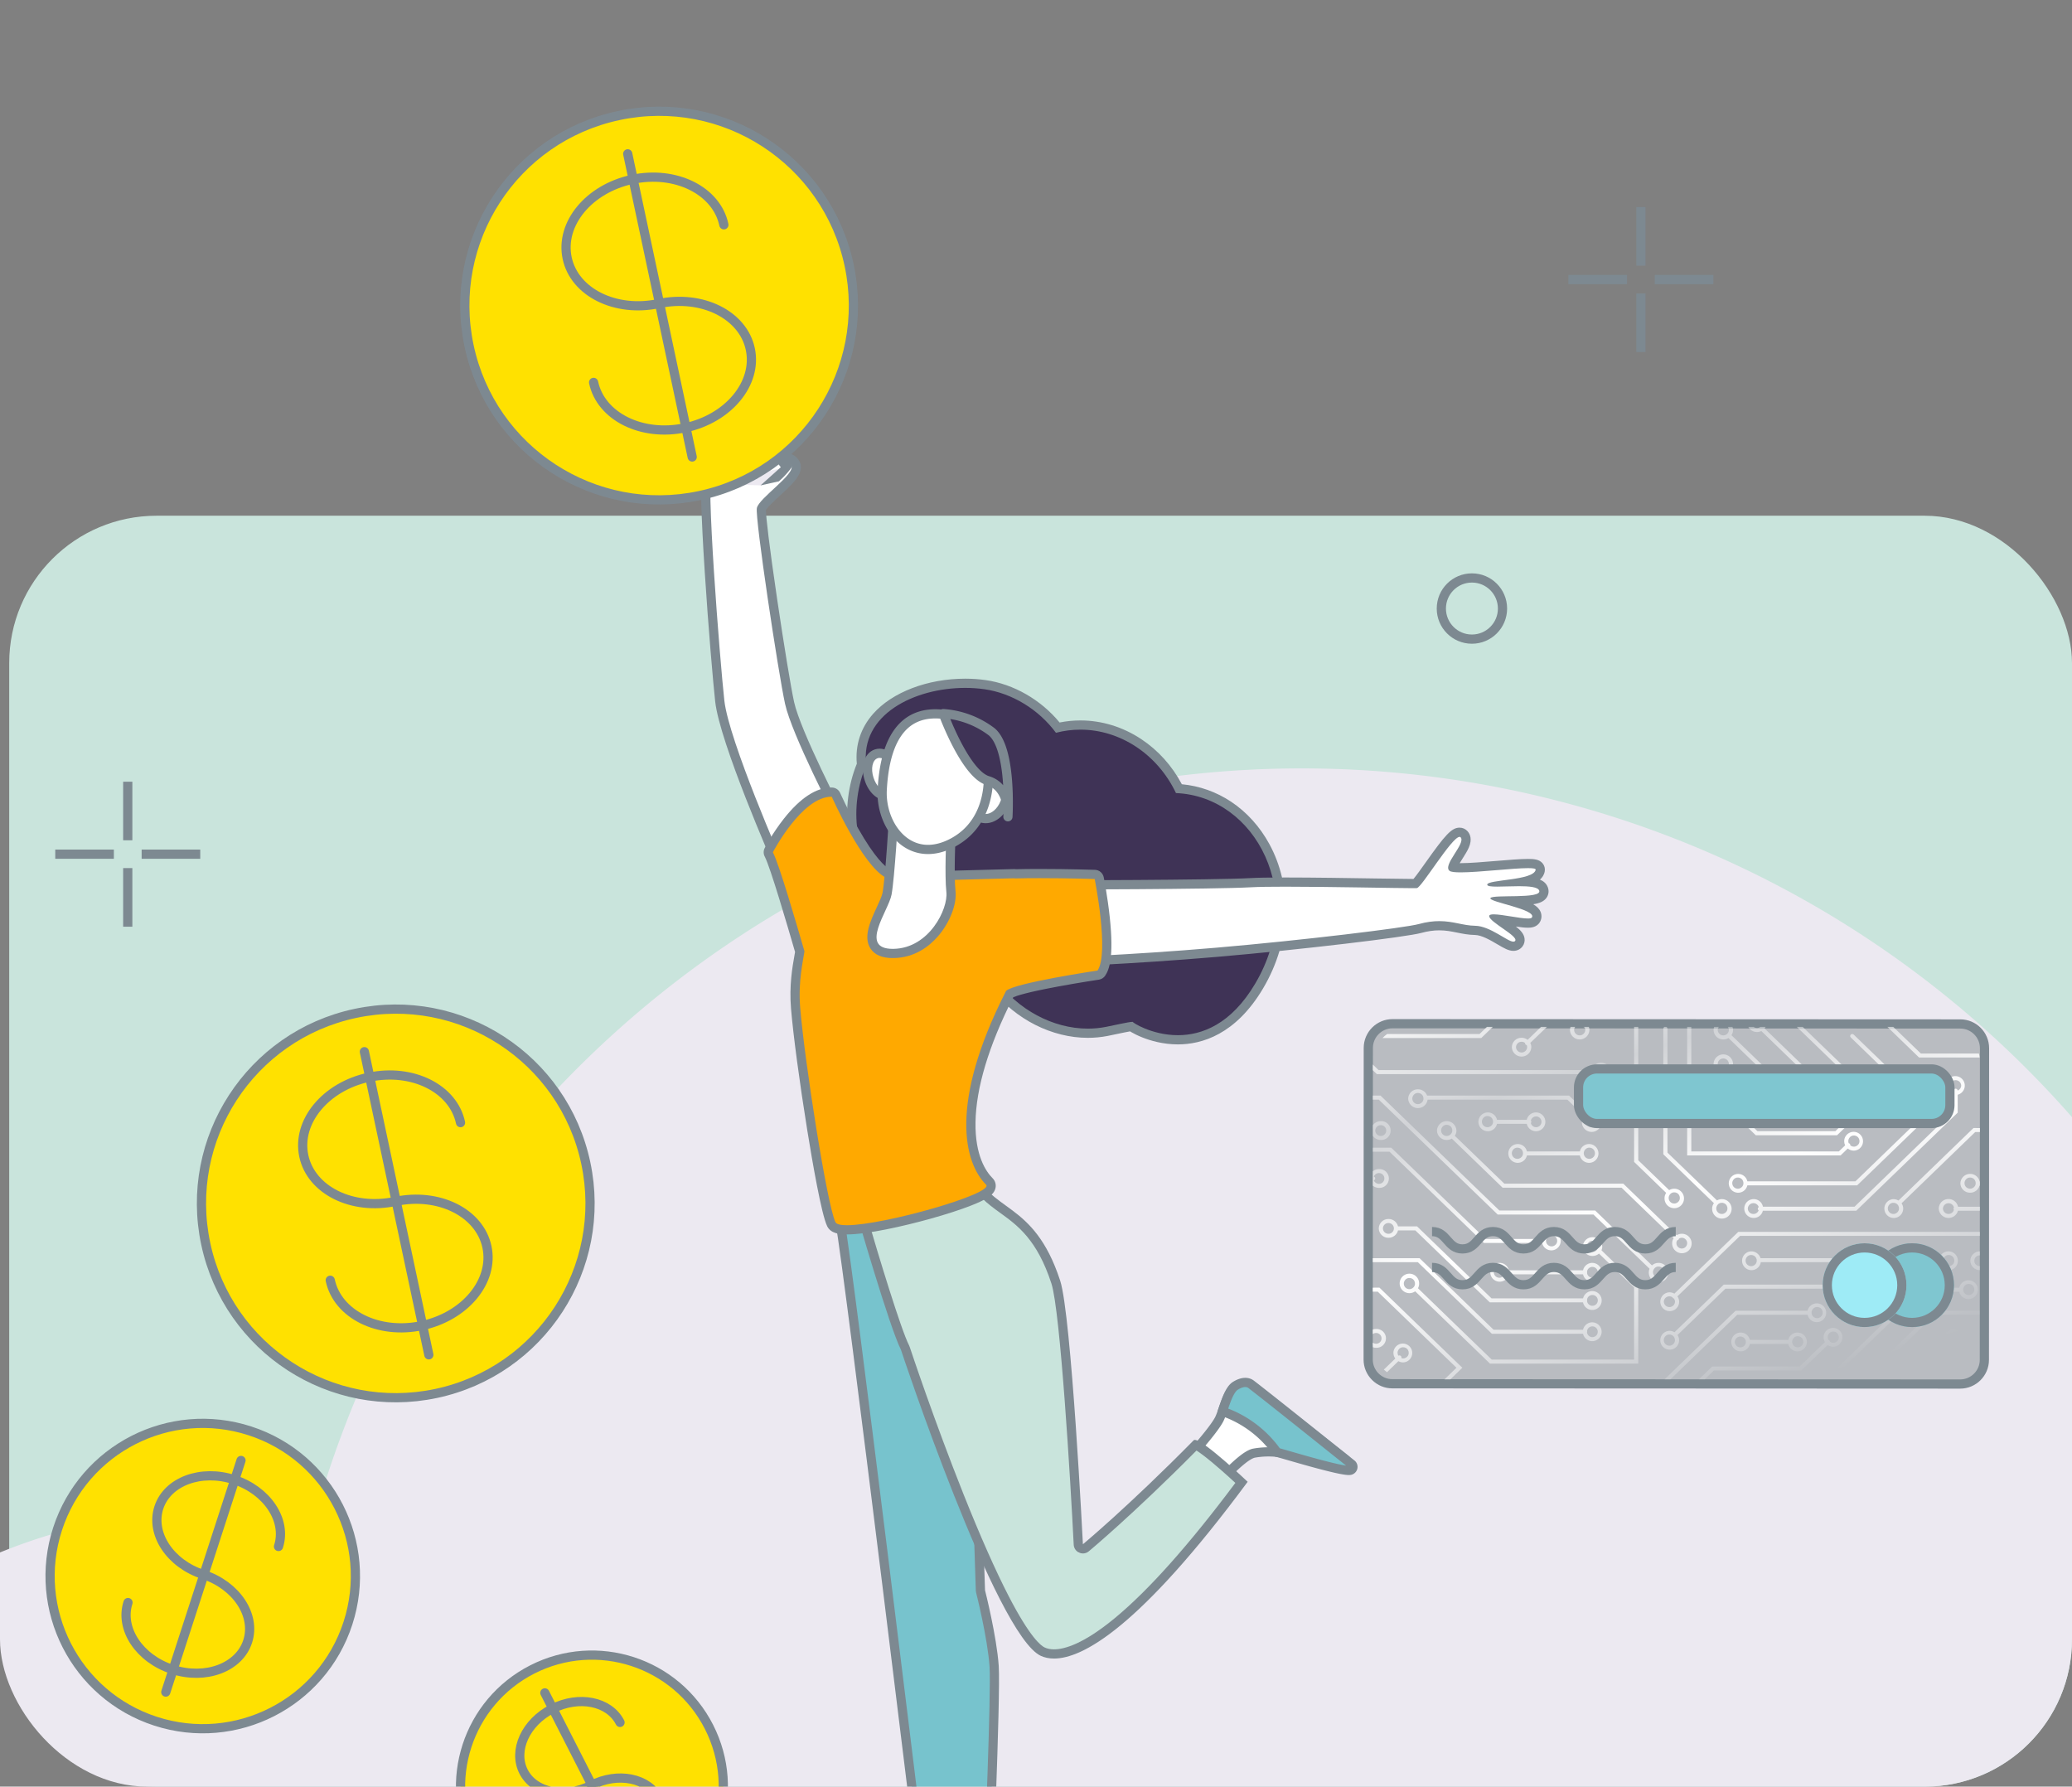 <svg xmlns="http://www.w3.org/2000/svg" xmlns:xlink="http://www.w3.org/1999/xlink" width="225" height="194" viewBox="0 0 225 194"><rect x="0" y="0" width="225" height="194" fill="#808080" stroke="none"/><defs><style>.a,.b,.i,.l,.p{fill:#fff;}.a{stroke:#707070;}.c,.n{fill:#c9e4dc;}.d{clip-path:url(#a);}.e{fill:#ece9f1;}.f,.h,.s{fill:#ffe100;}.aa,.f,.i,.k,.q,.s,.t,.u,.y,.z{stroke:#7d8991;}.g{fill:#ecd000;}.g,.h,.i,.j,.k,.l,.m,.n,.o,.p,.q,.s,.t,.v,.y{stroke-linecap:round;stroke-linejoin:round;}.j,.k{fill:#77c3cd;}.m,.q{fill:#3f3356;}.o{fill:#ffa900;}.p,.u{stroke-miterlimit:10;}.r{fill:#7d8991;}.ad,.t,.u{fill:none;}.v{fill:#b9bcc1;}.w{mix-blend-mode:lighten;isolation:isolate;clip-path:url(#b);}.x{fill:url(#c);}.y,.z{fill:#7fc6d0;}.aa{fill:#9eebf6;}.ab,.ac{stroke:none;}.ac{fill:#7d8991;}</style><clipPath id="a"><rect class="a" width="225" height="194" rx="16" transform="translate(0 -8.59)"/></clipPath><clipPath id="b"><path class="b" d="M59.508,36.752a.608.608,0,1,1,.607.587.6.6,0,0,1-.607-.587m-.451,0a1.062,1.062,0,0,0,2.092.218h3.818a3.766,3.766,0,0,0,.337-.436H61.149a1.062,1.062,0,0,0-2.092.218M2.69,35.41A.608.608,0,1,1,3.3,36a.623.623,0,0,1-.2-.036.213.213,0,0,0-.051-.23.229.229,0,0,0-.271-.031.567.567,0,0,1-.082-.289m-.451,0a.994.994,0,0,0,.2.6l-1.245,1.2a3.936,3.936,0,0,0,.344.284l1.236-1.2a1.077,1.077,0,0,0,.523.135A1.024,1.024,0,1,0,2.239,35.41m37.07-1.2a.607.607,0,0,1,1.207-.073.21.21,0,0,0-.014.073.212.212,0,0,0,.014.073.607.607,0,0,1-1.207-.073m6.233,0a.607.607,0,1,1,.607.587.6.6,0,0,1-.607-.587m-.426-.218H40.951a1.023,1.023,0,1,0,0,.436h4.166a1.024,1.024,0,1,0,0-.436m17.329-.111a.608.608,0,1,1,.607.587.6.6,0,0,1-.607-.587m-.451,0a1.062,1.062,0,0,0,2.092.218h1.842v-.436H64.087a1.062,1.062,0,0,0-2.092.218M0,32.862v.493a.615.615,0,0,1,.365-.121.587.587,0,1,1,0,1.174A.616.616,0,0,1,0,34.289v.229c0,.091.009.18.016.27a1.082,1.082,0,0,0,.349.057,1.024,1.024,0,1,0,0-2.046A1.083,1.083,0,0,0,0,32.862m49.651,1.323a.212.212,0,0,0-.062-.134A.222.222,0,0,0,49.479,34a.565.565,0,0,1-.08-.286.608.608,0,1,1,.607.587.616.616,0,0,1-.354-.112m-.7-.474a.988.988,0,0,0,.144.513l-2.741,2.649H36.859L35.4,38.28h.638l1-.97h9.492L49.4,34.546a1.075,1.075,0,0,0,.609.188,1.024,1.024,0,1,0-1.058-1.023m11.907-2.887L53.141,38.28h.638l7.263-7.02h4.887v-.436Zm-13.212.218a.608.608,0,1,1,.607.587.6.6,0,0,1-.607-.587m-.427-.218H39.391L31.677,38.28h.638l7.262-7.02h7.639a1.023,1.023,0,1,0,0-.436M0,28.318v.436H.544l8.545,8.259L7.779,38.28h.638l1.31-1.266-9-8.7Zm64.112.218a.607.607,0,1,1,.607.587.6.6,0,0,1-.607-.587m-.427-.218H59.452L49.146,38.28h.638l9.855-9.525h4.047a1.023,1.023,0,1,0,0-.436M31.6,34.031a.608.608,0,1,1,.607.587.6.6,0,0,1-.607-.587M50.419,28.4a.218.218,0,0,0,.13-.2.213.213,0,0,0-.055-.141.608.608,0,0,1,.527-.3.587.587,0,1,1-.6.639m-.387-.415H38.116l-5.352,5.173a1.078,1.078,0,0,0-.556-.154,1.024,1.024,0,1,0,1.059,1.023,1,1,0,0,0-.178-.566L38.3,28.426H49.966a1.057,1.057,0,1,0,1.054-1.1,1.058,1.058,0,0,0-.988.661M13.14,26.647a.609.609,0,0,1,1.2-.13.208.208,0,0,0,0,.261.609.609,0,0,1-1.2-.13m10.126.081a.208.208,0,0,0,0-.162.587.587,0,1,1,0,.162m-.435-.3H14.781a1.023,1.023,0,1,0,0,.436H22.83a1.023,1.023,0,1,0,0-.436m.435,6.756a.208.208,0,0,0,0-.162.587.587,0,1,1,0,.162M0,25.114v.436H4.894l8.041,7.772H22.83a1.024,1.024,0,1,0,0-.436H13.122L5.081,25.114Zm64.883.28a1.041,1.041,0,0,0,1.046,1.022V25.98a.586.586,0,1,1,0-1.171v-.436a1.041,1.041,0,0,0-1.046,1.022m-24.4,0a.608.608,0,1,1,.607.587.6.6,0,0,1-.607-.587m12.989,0a.607.607,0,1,1,.607.587.6.6,0,0,1-.607-.587m-.41-.28H42.109a1.056,1.056,0,0,0-1.018-.743,1.023,1.023,0,1,0,1.045,1.179h10.9a1.025,1.025,0,1,0,.027-.436m0,5.353a.6.6,0,0,1,.607-.587.624.624,0,0,1,.191.032.209.209,0,0,0,.058.116.228.228,0,0,0,.16.064.236.236,0,0,0,.047-.009.57.57,0,0,1,.152.384.608.608,0,0,1-1.215,0m8.874-5.073a.608.608,0,1,1,.607.587.6.6,0,0,1-.607-.587m-.41-.28H58.687l-4.576,4.423a1.077,1.077,0,0,0-.438-.093,1.024,1.024,0,1,0,1.059,1.023,1,1,0,0,0-.256-.665l4.4-4.251H61.5a1.025,1.025,0,1,0,.027-.436M3.37,27.891a.608.608,0,1,1,.607.587.6.6,0,0,1-.607-.587m19.887-4.038a.608.608,0,1,1,.607.587.6.6,0,0,1-.607-.587m-.451,0a1.043,1.043,0,0,0,1.059,1.023,1.074,1.074,0,0,0,.7-.26l3.81,3.683v7.826H12.918L4.906,28.38a.989.989,0,0,0,.129-.489,1.059,1.059,0,1,0-1.059,1.023,1.076,1.076,0,0,0,.632-.2l8.121,7.85h16.1V28.118l-3.994-3.86a.984.984,0,0,0,.087-.4,1.059,1.059,0,0,0-2.117,0m8.8,5.985a.6.6,0,0,1,.607-.587.612.612,0,0,1,.318.089.212.212,0,0,0,.053.09.221.221,0,0,0,.111.055.571.571,0,0,1,.125.353.608.608,0,0,1-1.215,0m8.085-7.585-6.938,6.706a1.079,1.079,0,0,0-.54-.145,1.024,1.024,0,1,0,1.059,1.023.991.991,0,0,0-.189-.581l6.8-6.567H65.929v-.436ZM23.264,29.778a.211.211,0,0,0,.018-.084.208.208,0,0,0-.016-.078.589.589,0,1,1,0,.162M1.1,21.881a.6.6,0,0,1,.607-.587.587.587,0,1,1,0,1.174.6.6,0,0,1-.607-.587m-.451,0A1.042,1.042,0,0,0,1.708,22.9,1.053,1.053,0,0,0,2.741,22.1H4.624l8.083,7.812h10.12a1.027,1.027,0,1,0,.007-.436h-9.94L4.811,21.663H2.741a1.052,1.052,0,0,0-1.034-.805A1.042,1.042,0,0,0,.649,21.881m61.263-2.154a.609.609,0,0,1,1.2-.116.208.208,0,0,0-.008.26.609.609,0,0,1-1.194-.143m-.451,0a1.062,1.062,0,0,0,2.087.236h2.381v-.436H63.557a1.062,1.062,0,0,0-2.1.2m2.8-2.744a.608.608,0,1,1,.607.587.6.6,0,0,1-.607-.587m-.451,0a1.043,1.043,0,0,0,1.059,1.023,1.053,1.053,0,0,0,1.024-.768h.038V16.8h-.02a1.062,1.062,0,0,0-2.1.181m-63.7-.319a.214.214,0,0,0,0-.411.606.606,0,0,1,.567-.381.587.587,0,1,1,0,1.174.606.606,0,0,1-.567-.381M0,15.678V17.24a1.073,1.073,0,0,0,.681.242,1.024,1.024,0,1,0,0-2.046A1.074,1.074,0,0,0,0,15.678m18.812,7.567a.608.608,0,1,1,.607.587.6.6,0,0,1-.607-.587M0,13.119v.436H1.819l10.251,9.907h6.316a1.024,1.024,0,1,0,0-.436H12.256L2.006,13.119Zm15.1.621a.608.608,0,1,1,.607.587.6.6,0,0,1-.607-.587m7.812,0a.608.608,0,1,1,.608.587.6.6,0,0,1-.608-.587m-.426-.218H16.74a1.023,1.023,0,1,0,0,.436h5.745a1.024,1.024,0,1,0,0-.436M55.93,19.727a.608.608,0,1,1,.607.587.6.6,0,0,1-.607-.587m9.3-8.744-8.145,7.872a1.074,1.074,0,0,0-.55-.151A1.024,1.024,0,1,0,57.6,19.727a.989.989,0,0,0-.181-.571l8-7.737h.51v-.436ZM.268,11.257a.6.6,0,0,1,.607-.587.587.587,0,1,1,0,1.174.6.6,0,0,1-.607-.587M0,10.683v1.141a1.063,1.063,0,0,0,.875.456,1.024,1.024,0,1,0,0-2.046A1.068,1.068,0,0,0,0,10.683m32.965,12.8a.568.568,0,0,1,.1-.317.222.222,0,0,0,.123-.057.209.209,0,0,0,.059-.119.62.62,0,0,1,.328-.094.587.587,0,1,1-.607.587M7.42,11.257a.608.608,0,1,1,.607.587.6.6,0,0,1-.607-.587m-.451,0A1.042,1.042,0,0,0,8.027,12.28a1.078,1.078,0,0,0,.555-.153L14.1,17.463h12.92l5.658,5.469a.99.99,0,0,0-.168.552,1.059,1.059,0,1,0,1.058-1.023,1.079,1.079,0,0,0-.571.163l-5.791-5.6H14.29l-5.383-5.2a.994.994,0,0,0,.178-.567,1.059,1.059,0,0,0-2.117,0m4.881-.95a.608.608,0,1,1,.607.587.6.6,0,0,1-.607-.587m5.315.139a.208.208,0,0,0,0-.277.587.587,0,1,1,0,.277m-.445-.357H13.491a1.023,1.023,0,1,0,0,.436H16.72a1.023,1.023,0,1,0,0-.436M30.429,26.647a.608.608,0,1,1,.607.587.6.6,0,0,1-.607-.587M0,7.46V7.9H.654L13.566,20.376h10.4l6.073,5.87s.01.006.015.01a.98.98,0,0,0-.081.391,1.059,1.059,0,1,0,1.058-1.023,1.073,1.073,0,0,0-.716.272l-6.163-5.956h-10.4L.841,7.46Zm23.158,2.847A.575.575,0,0,1,23.33,9.9a.224.224,0,0,0,.131-.058A.22.22,0,0,0,23.5,9.78a.62.62,0,0,1,.262-.06.587.587,0,1,1-.607.587M4.294,7.8a.608.608,0,1,1,.607.587A.6.6,0,0,1,4.294,7.8m-.451,0a1.061,1.061,0,0,0,2.112.1H21.13l1.82,1.759a1,1,0,0,0-.243.652,1.059,1.059,0,1,0,1.058-1.023,1.082,1.082,0,0,0-.456.1L21.317,7.46H5.9a1.058,1.058,0,0,0-1-.685A1.043,1.043,0,0,0,3.843,7.8m35.194,9.185a.608.608,0,1,1,.607.587.6.6,0,0,1-.607-.587M59.448,6.367a.608.608,0,1,1,.607.587.6.6,0,0,1-.607-.587m-.451,0a1.034,1.034,0,0,0,.833,1V9.6l-7.417,7.169H40.678a1.023,1.023,0,1,0,0,.436H52.6l7.682-7.424V7.366a1.028,1.028,0,1,0-1.285-1M40.726,19.727a.608.608,0,0,1,1.187-.165.213.213,0,0,0-.01.36.6.6,0,0,1-.57.392.6.6,0,0,1-.608-.587M62.683,6.367a.608.608,0,0,1,1.215,0,.587.587,0,0,1-.384.544.225.225,0,0,0-.448,0,.588.588,0,0,1-.383-.544m-.451,0a1.033,1.033,0,0,0,.833,1V9.134L52.312,19.527H42.371a1.026,1.026,0,1,0-.009.436H52.5L63.516,9.315V7.366a1.028,1.028,0,1,0-1.284-1M24.212,5.075a.21.21,0,0,0,0-.326.587.587,0,1,1,0,.326m-.453-.381H.633L0,4.082V4.7l.446.431H23.759a1.055,1.055,0,1,0,1.034-1.241,1.052,1.052,0,0,0-1.034.805m18.36,3.79a.608.608,0,1,1,.607.587.6.6,0,0,1-.607-.587M37.457,4.008a.608.608,0,0,1,1.215,0,.567.567,0,0,1-.029.17.222.222,0,0,0-.083.049.209.209,0,0,0-.06.188.615.615,0,0,1-.436.18.6.6,0,0,1-.607-.587m-.451,0a1.042,1.042,0,0,0,1.059,1.023,1.074,1.074,0,0,0,.722-.276L41.939,7.8a1,1,0,0,0-.271.681A1.059,1.059,0,1,0,42.726,7.46a1.084,1.084,0,0,0-.417.083L39.046,4.389a.99.99,0,0,0,.077-.381,1.059,1.059,0,0,0-2.117,0M56.687,8.862a.608.608,0,1,1-.256,0,.231.231,0,0,0,.256,0M51.906.837a.213.213,0,0,0,0,.308l4.427,4.279V8.436a1.059,1.059,0,1,0,.451,0V5.244L52.225.837a.231.231,0,0,0-.319,0M12.394,0l-.8.773H1.557a3.913,3.913,0,0,0-.5.436H11.781L13.032,0Zm3.158,2.2a.6.6,0,0,1,.607-.587.613.613,0,0,1,.377.131.209.209,0,0,0,.061.178.224.224,0,0,0,.123.057.57.57,0,0,1,.046.221.608.608,0,0,1-1.215,0M18.272,0,16.818,1.405a1.077,1.077,0,0,0-.659-.224A1.042,1.042,0,0,0,15.1,2.2a1.059,1.059,0,0,0,2.117,0,.983.983,0,0,0-.114-.459L18.91,0Zm4.62,0,0,.007A.218.218,0,0,0,23,.06a.564.564,0,0,1,.077.28.608.608,0,0,1-1.215,0A.563.563,0,0,1,21.98,0h-.506a.985.985,0,0,0-.064.34,1.059,1.059,0,0,0,2.117,0A.973.973,0,0,0,23.463,0Zm9.24,18.593a.608.608,0,1,1,.607.587.6.6,0,0,1-.607-.587M28.378,0V14.66l3.482,3.365a.991.991,0,0,0-.179.569,1.059,1.059,0,1,0,1.058-1.023,1.077,1.077,0,0,0-.554.153l-3.356-3.243V0ZM37.3,19.727a.608.608,0,1,1,.607.587.6.6,0,0,1-.607-.587M31.674,0a.216.216,0,0,0-.124.192V13.83l5.494,5.31a.992.992,0,0,0-.193.587A1.059,1.059,0,1,0,37.91,18.7a1.079,1.079,0,0,0-.533.141L32,13.649V.192A.216.216,0,0,0,31.878,0ZM51.857,12.864a.21.21,0,0,0-.061-.179.225.225,0,0,0-.114-.055.565.565,0,0,1-.042-.212.607.607,0,1,1,.607.587.615.615,0,0,1-.39-.141M34.138,0V13.958H50.8l.776-.75a1.076,1.076,0,0,0,.672.233,1.024,1.024,0,1,0-1.058-1.023.984.984,0,0,0,.106.444l-.683.66H34.589V0ZM48.806,9a.608.608,0,1,1,.607.587A.6.6,0,0,1,48.806,9M38.554,0a.563.563,0,0,1,.118.34.608.608,0,0,1-1.215,0A.563.563,0,0,1,37.576,0H37.07a.973.973,0,0,0-.064.34,1.043,1.043,0,0,0,1.059,1.023,1.08,1.08,0,0,0,.56-.156l8.29,8.012h1.465a1.024,1.024,0,1,0,0-.436H47.1L38.948.9A.993.993,0,0,0,39.123.34.973.973,0,0,0,39.059,0Zm9.229,6.087a.608.608,0,1,1,.607.587.6.6,0,0,1-.607-.587M42.083,0a.608.608,0,0,1-.363.122A.608.608,0,0,1,41.357,0H40.78a1.061,1.061,0,0,0,.94.559,1.078,1.078,0,0,0,.474-.11l5.29,5.112a.99.99,0,0,0-.152.526A1.059,1.059,0,1,0,48.39,5.063a1.077,1.077,0,0,0-.6.179L42.547.173A.985.985,0,0,0,42.657,0ZM37.457,7.977a.608.608,0,1,1,.607.587.6.6,0,0,1-.607-.587M46.048,0,54,7.683l-3.769,3.642H41.773L38.924,8.572a.991.991,0,0,0,.2-.595A1.059,1.059,0,1,0,38.065,9a1.082,1.082,0,0,0,.524-.136l3,2.9h8.83l4.22-4.079L46.687,0Zm9.835,0,3.441,3.326H65.9a3.639,3.639,0,0,0-.084-.436h-6.3L56.521,0Z"/></clipPath><linearGradient id="c" x2="0.825" y2="0.755" gradientUnits="objectBoundingBox"><stop offset="0" stop-color="#fff"/><stop offset="0.207" stop-color="#fff" stop-opacity="0.341"/><stop offset="0.438" stop-color="#fff"/><stop offset="0.793" stop-color="#fff" stop-opacity="0"/><stop offset="1" stop-color="#fff" stop-opacity="0"/></linearGradient></defs><g transform="translate(-26 0)"><g transform="translate(27 56)"><rect class="c" width="224" height="138" rx="16" transform="translate(0 0)"/></g><g class="d" transform="translate(26 8.59)"><path class="e" d="M-4403.837,3723.623h243.128a110.736,110.736,0,0,0,27.91-73.653,111.234,111.234,0,0,0-111.266-111.2,111.3,111.3,0,0,0-107.308,81.733,60.594,60.594,0,0,0-11.287-1.058,60.239,60.239,0,0,0-60.256,60.222A60.036,60.036,0,0,0-4403.837,3723.623Z" transform="translate(4385.426 -3463.923)"/><g transform="translate(-117.168 -115.928)"><g transform="translate(112.327 115.5)"><g transform="translate(49.526 209.027)"><path class="f" d="M2846.915,1757.095h-55.809a4.055,4.055,0,0,1-4.055-4.055h0a4.055,4.055,0,0,1,4.055-4.055h55.809a4.054,4.054,0,0,1,4.054,4.055h0A4.054,4.054,0,0,1,2846.915,1757.095Z" transform="translate(-2785.917 -1732.767)"/><g class="g" transform="translate(-2781.287 -1699.68)"><path class="ab" d="M 2841.151 1716.398 L 2785.342 1716.398 C 2782.831 1716.398 2780.787 1714.355 2780.787 1711.844 C 2780.787 1709.332 2782.831 1707.289 2785.342 1707.289 L 2841.151 1707.289 C 2843.663 1707.289 2845.706 1709.332 2845.706 1711.844 C 2845.706 1714.355 2843.663 1716.398 2841.151 1716.398 Z"/><path class="ac" d="M 2841.151 1715.898 C 2843.39 1715.898 2845.206 1714.083 2845.206 1711.844 C 2845.206 1709.604 2843.39 1707.789 2841.151 1707.789 L 2785.342 1707.789 C 2783.103 1707.789 2781.287 1709.604 2781.287 1711.844 C 2781.287 1714.083 2783.103 1715.898 2785.342 1715.898 L 2841.151 1715.898 M 2841.151 1716.898 L 2785.342 1716.898 C 2782.555 1716.898 2780.287 1714.63 2780.287 1711.844 C 2780.287 1709.057 2782.555 1706.789 2785.342 1706.789 L 2841.151 1706.789 C 2843.938 1706.789 2846.206 1709.057 2846.206 1711.844 C 2846.206 1714.63 2843.938 1716.898 2841.151 1716.898 Z"/></g><g class="h" transform="translate(-2808.008 -1666.591)"><path class="ab" d="M 2874.421 1675.2 L 2818.611 1675.2 C 2816.1 1675.2 2814.057 1673.157 2814.057 1670.645 C 2814.057 1668.134 2816.1 1666.091 2818.611 1666.091 L 2874.421 1666.091 C 2876.932 1666.091 2878.975 1668.134 2878.975 1670.645 C 2878.975 1673.157 2876.932 1675.2 2874.421 1675.2 Z"/><path class="ac" d="M 2874.421 1674.7 C 2876.66 1674.7 2878.475 1672.885 2878.475 1670.645 C 2878.475 1668.406 2876.66 1666.591 2874.421 1666.591 L 2818.611 1666.591 C 2816.373 1666.591 2814.557 1668.406 2814.557 1670.645 C 2814.557 1672.885 2816.373 1674.7 2818.611 1674.7 L 2874.421 1674.7 M 2874.421 1675.7 L 2818.611 1675.7 C 2815.824 1675.7 2813.557 1673.433 2813.557 1670.645 C 2813.557 1667.858 2815.824 1665.591 2818.611 1665.591 L 2874.421 1665.591 C 2877.208 1665.591 2879.475 1667.858 2879.475 1670.645 C 2879.475 1673.433 2877.208 1675.7 2874.421 1675.7 Z"/></g></g><g transform="translate(22.795 41.03)"><g transform="translate(58.692 0.483)"><g transform="translate(0)"><path class="i" d="M3033.738,1601.81s-.453,5.64-.085,7.473c.2.981,1.293,3,.79,3.926a2.5,2.5,0,0,1-1.077,1.154l-13.028.206c-.71.011-.241-.437.331-.851a26.427,26.427,0,0,1,4.684-2.548c.2-.093.906-.537,1.162-.691a8.976,8.976,0,0,0,1.864-1.619c.935-1.024,1.017-5.991,1.017-5.991Z" transform="translate(-3004.958 -1447.048)"/><g class="j" transform="translate(-3000.535 -1135.37)"><path class="ab" d="M 3031.099 1291.822 L 3024.338 1291.447 C 3023.644 1285.746 3016.126 1224.018 3015.103 1218.315 C 3014.863 1216.978 3014.959 1216.005 3015.381 1215.5 C 3015.647 1215.182 3016.055 1215.027 3016.627 1215.027 C 3017.712 1215.027 3018.9 1215.604 3018.912 1215.61 L 3019.105 1215.704 L 3019.306 1215.63 L 3022.624 1214.403 L 3029.705 1238.484 L 3030.354 1258.39 L 3030.356 1258.444 L 3030.369 1258.497 C 3030.382 1258.547 3031.634 1263.491 3031.844 1266.64 C 3032.037 1269.541 3031.242 1288.47 3031.099 1291.822 Z"/><path class="ac" d="M 3022.295 1215.057 L 3019.48 1216.099 C 3019.368 1216.141 3019.25 1216.161 3019.133 1216.161 C 3018.981 1216.161 3018.83 1216.127 3018.691 1216.058 C 3018.68 1216.053 3017.587 1215.527 3016.627 1215.527 C 3016.01 1215.527 3015.825 1215.749 3015.765 1215.821 C 3015.45 1216.197 3015.388 1217.074 3015.595 1218.227 C 3016.613 1223.9 3023.798 1282.866 3024.784 1290.971 L 3030.621 1291.295 C 3030.808 1286.882 3031.529 1269.427 3031.345 1266.673 C 3031.138 1263.571 3029.897 1258.669 3029.885 1258.62 C 3029.867 1258.55 3029.857 1258.478 3029.854 1258.406 L 3029.207 1238.564 L 3022.295 1215.057 M 3022.952 1213.748 L 3030.202 1238.404 L 3030.854 1258.374 C 3030.854 1258.374 3032.127 1263.374 3032.343 1266.607 C 3032.558 1269.84 3031.577 1292.35 3031.577 1292.35 L 3023.892 1291.923 C 3023.892 1291.923 3015.688 1224.407 3014.611 1218.404 C 3014.049 1215.276 3015.3 1214.527 3016.627 1214.527 C 3017.847 1214.527 3019.133 1215.161 3019.133 1215.161 L 3022.952 1213.748 Z"/></g><path class="k" d="M3022.687,1644.678a11.977,11.977,0,0,0,7.417-.286c.367,1.024.855,2.309.6,3.049-.316.907-.729,1.31-1.126,1.32-3.147.082-11.566-.006-13.966.025a.385.385,0,0,1-.3-.634C3015.9,1647.453,3022.429,1644.832,3022.687,1644.678Z" transform="translate(-3001.128 -1481.247)"/><g class="l" transform="translate(-2945.643 -815.561)"><path class="ab" d="M 2953.828 860.5 L 2953.557 859.882 C 2953.315 859.332 2947.638 846.38 2947.156 842.009 C 2946.93 839.951 2946.412 833.943 2946.028 828.016 C 2945.824 824.849 2945.696 822.286 2945.648 820.399 C 2945.621 819.321 2945.621 818.468 2945.647 817.864 C 2945.692 816.857 2945.804 816.588 2946.008 816.419 C 2946.847 815.728 2948.71 815.182 2949.676 815.095 C 2949.912 815.073 2950.282 815.061 2950.69 815.061 C 2951.241 815.061 2952.311 815.084 2953.29 815.238 C 2954.45 815.419 2955.11 815.725 2955.366 816.2 C 2955.825 817.053 2954.728 818.066 2953.339 819.35 C 2952.743 819.9 2951.746 820.821 2951.677 821.147 C 2951.521 822.274 2953.969 838.715 2954.737 842.215 C 2955.449 845.457 2960.115 854.455 2960.162 854.546 L 2960.344 854.897 L 2960.044 855.155 L 2954.34 860.059 L 2953.828 860.5 Z"/><path class="ac" d="M 2954.014 859.68 L 2959.718 854.776 C 2959.718 854.776 2954.983 845.667 2954.249 842.322 C 2953.515 838.978 2950.971 822.137 2951.185 821.053 C 2951.4 819.968 2955.422 817.358 2954.926 816.437 C 2954.541 815.723 2952.154 815.561 2950.69 815.561 C 2950.265 815.561 2949.919 815.575 2949.721 815.593 C 2948.844 815.672 2947.082 816.183 2946.326 816.805 C 2945.572 817.427 2947.175 837.609 2947.654 841.954 C 2948.133 846.299 2954.014 859.68 2954.014 859.68 M 2954.014 860.68 C 2953.941 860.68 2953.866 860.672 2953.793 860.655 C 2953.484 860.585 2953.227 860.373 2953.099 860.083 C 2952.856 859.531 2947.15 846.51 2946.66 842.064 C 2946.432 840.001 2945.913 833.982 2945.53 828.048 C 2945.324 824.875 2945.196 822.305 2945.148 820.411 C 2945.121 819.322 2945.121 818.458 2945.148 817.842 C 2945.19 816.884 2945.282 816.37 2945.69 816.033 C 2946.639 815.251 2948.623 814.687 2949.632 814.597 C 2949.882 814.574 2950.268 814.561 2950.69 814.561 C 2951.255 814.561 2952.355 814.585 2953.367 814.744 C 2954.713 814.955 2955.466 815.331 2955.806 815.963 C 2956.314 816.905 2955.502 817.86 2955.235 818.174 C 2954.815 818.667 2954.237 819.201 2953.678 819.717 C 2953.177 820.18 2952.354 820.94 2952.171 821.263 C 2952.162 821.934 2952.527 825.12 2953.386 830.931 C 2954.116 835.879 2954.89 840.58 2955.226 842.108 C 2955.924 845.286 2960.559 854.225 2960.605 854.315 C 2960.819 854.727 2960.722 855.232 2960.37 855.535 L 2954.666 860.439 C 2954.483 860.596 2954.251 860.68 2954.014 860.68 Z"/></g><g transform="translate(7.281 25.019)"><path class="i" d="M3202.573,1336.478s3.9-4.1,4.775-5.75c.466-.886.887-3.146,1.86-3.546a2.5,2.5,0,0,1,1.564-.218l10.247,8.048c.559.438-.088.492-.794.452a26.337,26.337,0,0,1-5.242-.972c-.21-.051-1.042-.153-1.338-.2a8.965,8.965,0,0,0-2.467.083c-1.371.206-4.564,4.012-4.564,4.012Z" transform="translate(-3158.892 -1251.287)"/><path class="k" d="M3234.569,1333.406a11.981,11.981,0,0,0-5.94-4.45c.36-1.027.753-2.369,1.42-2.782.817-.505,1.381-.4,1.7-.158,2.495,1.92,9.026,7.171,10.909,8.659a.385.385,0,0,1-.163.684C3241.59,1335.528,3234.866,1333.448,3234.569,1333.406Z" transform="translate(-3179.819 -1250.397)"/><g class="m" transform="translate(-3017.632 -942.669)"><path class="ab" d="M 3061.615 980.88 C 3061.615 980.88 3061.615 980.88 3061.614 980.88 C 3060.073 980.88 3058.764 980.488 3057.938 980.158 C 3057.432 979.957 3057.064 979.764 3056.844 979.637 C 3056.728 979.569 3056.624 979.507 3056.535 979.444 C 3056.203 979.485 3055.505 979.633 3054.928 979.755 C 3054.567 979.832 3054.195 979.911 3053.874 979.973 C 3053.21 980.101 3052.525 980.167 3051.836 980.167 C 3048 980.167 3044.128 978.156 3041.662 974.901 C 3041.331 974.927 3040.999 974.94 3040.67 974.94 C 3038.933 974.94 3037.263 974.59 3035.707 973.898 C 3034.227 973.241 3032.904 972.283 3031.88 971.128 C 3030.184 969.215 3029.372 966.878 3029.577 964.518 C 3028.714 963.796 3027.999 962.894 3027.448 961.835 C 3026.895 960.773 3026.519 959.576 3026.331 958.277 C 3025.981 955.868 3026.319 953.218 3027.258 950.981 C 3027.05 949.051 3027.612 947.269 3028.89 945.821 C 3030.876 943.568 3034.564 942.169 3038.515 942.169 C 3039.247 942.169 3039.97 942.219 3040.664 942.317 C 3043.683 942.745 3046.615 944.479 3048.572 946.98 C 3049.379 946.796 3050.202 946.703 3051.025 946.703 C 3053.243 946.703 3055.429 947.373 3057.348 948.642 C 3059.191 949.859 3060.699 951.572 3061.725 953.607 C 3063.646 953.739 3065.505 954.372 3067.118 955.447 C 3068.747 956.532 3070.128 958.063 3071.112 959.875 C 3072.278 962.021 3072.864 964.496 3072.806 967.032 C 3072.744 969.755 3071.927 972.52 3070.443 975.029 C 3069.197 977.136 3067.72 978.699 3066.054 979.673 C 3064.685 980.474 3063.191 980.88 3061.615 980.88 Z"/><path class="ac" d="M 3038.515 942.669 C 3033.019 942.669 3027.076 945.558 3027.77 951.055 C 3025.892 955.393 3026.352 961.37 3030.102 964.3 C 3029.455 969.654 3034.456 974.44 3040.67 974.44 C 3041.074 974.44 3041.484 974.42 3041.897 974.378 C 3044.223 977.59 3048.019 979.667 3051.836 979.667 C 3052.486 979.667 3053.135 979.607 3053.779 979.482 C 3054.78 979.288 3056.27 978.933 3056.671 978.933 C 3056.696 978.933 3056.716 978.934 3056.732 978.937 C 3056.731 978.937 3056.73 978.937 3056.729 978.937 C 3056.579 978.937 3058.733 980.38 3061.615 980.38 C 3064.207 980.38 3067.388 979.213 3070.012 974.775 C 3075.688 965.178 3070.099 954.45 3061.405 954.09 C 3059.387 949.856 3055.33 947.203 3051.025 947.203 C 3050.146 947.203 3049.257 947.313 3048.372 947.544 C 3046.501 945.011 3043.606 943.239 3040.594 942.812 C 3039.919 942.716 3039.22 942.669 3038.515 942.669 M 3038.515 941.669 C 3039.27 941.669 3040.017 941.72 3040.735 941.822 C 3043.779 942.253 3046.737 943.958 3048.769 946.427 C 3049.513 946.278 3050.269 946.203 3051.025 946.203 C 3053.341 946.203 3055.623 946.902 3057.624 948.225 C 3059.463 949.44 3060.981 951.128 3062.042 953.131 C 3063.949 953.309 3065.789 953.961 3067.396 955.031 C 3069.092 956.161 3070.529 957.753 3071.551 959.636 C 3072.759 961.859 3073.365 964.42 3073.306 967.043 C 3073.242 969.852 3072.401 972.701 3070.873 975.284 C 3067.893 980.323 3064.193 981.38 3061.615 981.38 C 3059.993 981.38 3058.62 980.969 3057.753 980.623 C 3057.22 980.411 3056.829 980.205 3056.594 980.07 C 3056.538 980.037 3056.479 980.003 3056.419 979.966 C 3056.061 980.026 3055.463 980.153 3055.032 980.244 C 3054.669 980.321 3054.294 980.401 3053.969 980.464 C 3053.274 980.598 3052.556 980.667 3051.836 980.667 C 3047.932 980.667 3043.995 978.668 3041.43 975.418 C 3041.176 975.433 3040.922 975.44 3040.67 975.44 C 3038.863 975.44 3037.125 975.075 3035.504 974.355 C 3033.959 973.669 3032.577 972.668 3031.505 971.46 C 3029.778 969.511 3028.921 967.142 3029.06 964.733 C 3028.234 963.998 3027.544 963.103 3027.004 962.066 C 3026.426 960.953 3026.032 959.703 3025.836 958.349 C 3025.479 955.895 3025.812 953.199 3026.748 950.905 C 3026.562 948.882 3027.17 947.015 3028.515 945.49 C 3030.593 943.133 3034.425 941.669 3038.515 941.669 Z"/></g><g class="n" transform="translate(-3017.633 -1154.641)"><path class="ab" d="M 3048.166 1259.539 C 3047.712 1259.539 3047.302 1259.458 3046.948 1259.297 C 3045.881 1258.813 3043.281 1255.965 3037.847 1242.32 C 3034.921 1234.972 3032.545 1227.942 3032.098 1226.601 L 3032.129 1226.56 L 3031.987 1226.283 C 3030.91 1224.185 3027.936 1214.063 3027.297 1211.869 C 3028.177 1211.48 3030.389 1210.51 3032.681 1209.55 C 3037.057 1207.717 3038.568 1207.242 3039.085 1207.126 C 3039.841 1209.238 3041.195 1210.218 3042.625 1211.252 C 3044.56 1212.652 3046.753 1214.24 3048.356 1219.163 C 3049.54 1222.798 3050.788 1247.405 3050.801 1247.653 L 3050.851 1248.65 L 3051.619 1248.013 C 3051.668 1247.972 3056.604 1243.862 3063.542 1236.834 C 3063.795 1236.945 3064.533 1237.372 3066.428 1239.016 C 3067.289 1239.762 3068.095 1240.505 3068.524 1240.906 C 3063.366 1247.842 3058.845 1252.931 3055.082 1256.037 C 3051.574 1258.931 3049.385 1259.539 3048.166 1259.539 C 3048.166 1259.539 3048.166 1259.539 3048.166 1259.539 Z"/><path class="ac" d="M 3038.782 1207.726 C 3038.046 1207.949 3036.398 1208.533 3032.756 1210.061 C 3030.803 1210.88 3028.924 1211.7 3027.899 1212.15 C 3029.048 1216.084 3031.522 1224.283 3032.432 1226.055 C 3032.461 1226.113 3032.485 1226.173 3032.503 1226.234 C 3032.593 1226.509 3035.132 1234.156 3038.333 1242.19 C 3040.155 1246.761 3041.807 1250.488 3043.242 1253.268 C 3045.555 1257.746 3046.749 1258.658 3047.154 1258.841 C 3047.444 1258.973 3047.784 1259.039 3048.166 1259.039 C 3049.303 1259.039 3051.371 1258.452 3054.763 1255.651 C 3058.43 1252.625 3062.833 1247.687 3067.855 1240.967 C 3067.432 1240.576 3066.842 1240.039 3066.215 1239.493 C 3064.771 1238.234 3064.01 1237.688 3063.633 1237.453 C 3056.817 1244.335 3051.987 1248.357 3051.938 1248.397 C 3051.756 1248.549 3051.529 1248.628 3051.3 1248.628 C 3051.164 1248.628 3051.027 1248.6 3050.897 1248.543 C 3050.551 1248.391 3050.32 1248.056 3050.301 1247.678 C 3049.955 1240.795 3048.846 1222.282 3047.88 1219.318 C 3046.328 1214.549 3044.205 1213.013 3042.332 1211.657 C 3040.934 1210.646 3039.606 1209.685 3038.782 1207.726 M 3039.315 1206.591 C 3039.394 1206.591 3039.44 1206.607 3039.451 1206.641 C 3041.024 1211.712 3045.923 1210.076 3048.831 1219.008 C 3050.049 1222.748 3051.3 1247.628 3051.3 1247.628 C 3051.3 1247.628 3056.252 1243.519 3063.328 1236.338 C 3063.356 1236.31 3063.397 1236.296 3063.449 1236.296 C 3064.406 1236.296 3069.191 1240.847 3069.191 1240.847 C 3057.389 1256.792 3051.225 1260.039 3048.166 1260.039 C 3047.584 1260.039 3047.116 1259.922 3046.741 1259.752 C 3041.849 1257.534 3031.526 1226.512 3031.542 1226.512 C 3031.542 1226.512 3031.542 1226.512 3031.542 1226.512 C 3030.303 1224.097 3026.695 1211.588 3026.695 1211.588 C 3026.695 1211.588 3037.933 1206.591 3039.315 1206.591 Z"/></g><g class="l" transform="translate(-3102.583 -1008.671)"><path class="ab" d="M 3132.718 1038.484 L 3132.673 1038.016 L 3131.967 1030.616 L 3131.915 1030.069 L 3132.464 1030.069 C 3132.646 1030.068 3150.646 1030.043 3154.474 1029.822 C 3155.222 1029.779 3156.449 1029.758 3158.226 1029.758 C 3161.237 1029.758 3165.232 1029.821 3168.149 1029.867 C 3169.983 1029.896 3171.431 1029.918 3172.112 1029.918 C 3172.234 1029.918 3172.315 1029.917 3172.368 1029.917 C 3172.641 1029.658 3173.354 1028.653 3173.885 1027.906 C 3175.812 1025.192 3176.514 1024.347 3177.153 1024.347 C 3177.339 1024.347 3177.511 1024.422 3177.636 1024.559 C 3177.908 1024.857 3177.928 1025.28 3177.695 1025.815 C 3177.546 1026.158 3177.304 1026.539 3177.07 1026.908 C 3176.85 1027.256 3176.455 1027.879 3176.413 1028.145 C 3176.518 1028.168 3176.76 1028.202 3177.273 1028.202 C 3178.272 1028.202 3179.75 1028.079 3181.178 1027.959 C 3182.514 1027.848 3183.776 1027.743 3184.587 1027.743 C 3185.295 1027.743 3185.597 1027.818 3185.783 1028.04 C 3185.892 1028.17 3185.937 1028.339 3185.908 1028.505 C 3185.792 1029.15 3185.1 1029.489 3184.158 1029.711 C 3185.305 1029.747 3186.052 1029.923 3186.268 1030.501 C 3186.352 1030.726 3186.324 1030.967 3186.192 1031.161 C 3185.832 1031.687 3184.792 1031.766 3182.68 1031.797 C 3184.277 1032.259 3185.262 1032.61 3185.494 1033.198 C 3185.58 1033.418 3185.56 1033.653 3185.436 1033.859 C 3185.223 1034.212 3184.765 1034.212 3184.569 1034.212 C 3184.095 1034.212 3183.402 1034.101 3182.669 1033.983 C 3182.193 1033.906 3181.705 1033.828 3181.311 1033.787 C 3181.565 1033.983 3181.871 1034.196 3182.097 1034.354 C 3183.074 1035.035 3183.63 1035.443 3183.709 1035.928 C 3183.74 1036.112 3183.696 1036.294 3183.587 1036.441 C 3183.45 1036.625 3183.241 1036.726 3182.998 1036.726 C 3182.603 1036.726 3182.142 1036.454 3181.504 1036.078 C 3180.699 1035.604 3179.697 1035.013 3178.827 1035.001 C 3178.167 1034.991 3177.568 1034.87 3176.989 1034.754 C 3176.361 1034.627 3175.712 1034.496 3174.947 1034.496 C 3174.277 1034.496 3173.588 1034.596 3172.84 1034.801 C 3171.304 1035.222 3159.89 1036.601 3150.757 1037.381 C 3141.213 1038.197 3133.266 1038.466 3133.187 1038.468 L 3132.718 1038.484 Z"/><path class="ac" d="M 3177.153 1024.847 C 3176.308 1024.847 3173.034 1030.351 3172.516 1030.411 C 3172.47 1030.416 3172.332 1030.418 3172.112 1030.418 C 3170.305 1030.418 3163.07 1030.258 3158.226 1030.258 C 3156.635 1030.258 3155.3 1030.275 3154.502 1030.321 C 3150.617 1030.545 3132.465 1030.569 3132.465 1030.569 L 3133.171 1037.969 C 3133.171 1037.969 3141.073 1037.707 3150.715 1036.883 C 3160.119 1036.079 3171.249 1034.719 3172.707 1034.319 C 3173.576 1034.08 3174.304 1033.996 3174.947 1033.996 C 3176.485 1033.996 3177.529 1034.482 3178.834 1034.501 C 3180.481 1034.524 3182.336 1036.226 3182.998 1036.226 C 3183.08 1036.226 3183.143 1036.2 3183.186 1036.143 C 3183.576 1035.616 3180.388 1034.112 3180.367 1033.452 C 3180.363 1033.312 3180.555 1033.26 3180.864 1033.26 C 3181.774 1033.26 3183.692 1033.712 3184.569 1033.712 C 3184.801 1033.712 3184.959 1033.68 3185.008 1033.601 C 3185.546 1032.708 3180.284 1031.924 3180.501 1031.495 C 3180.719 1031.067 3186.158 1031.635 3185.799 1030.676 C 3185.654 1030.287 3184.702 1030.204 3183.621 1030.204 C 3182.806 1030.204 3181.919 1030.251 3181.245 1030.251 C 3180.603 1030.251 3180.156 1030.208 3180.154 1030.04 C 3180.149 1029.462 3185.201 1029.615 3185.416 1028.417 C 3185.438 1028.29 3185.12 1028.243 3184.587 1028.243 C 3182.936 1028.243 3179.23 1028.702 3177.273 1028.702 C 3176.661 1028.702 3176.22 1028.657 3176.066 1028.539 C 3175.26 1027.924 3177.866 1025.552 3177.267 1024.896 C 3177.236 1024.863 3177.198 1024.847 3177.153 1024.847 M 3177.153 1023.847 C 3177.481 1023.847 3177.784 1023.98 3178.005 1024.221 C 3178.292 1024.535 3178.551 1025.102 3178.153 1026.015 C 3177.989 1026.393 3177.736 1026.791 3177.492 1027.176 C 3177.399 1027.324 3177.276 1027.517 3177.167 1027.701 C 3177.201 1027.702 3177.236 1027.702 3177.273 1027.702 C 3178.251 1027.702 3179.718 1027.58 3181.137 1027.461 C 3182.483 1027.349 3183.755 1027.243 3184.587 1027.243 C 3185.209 1027.243 3185.798 1027.279 3186.167 1027.719 C 3186.371 1027.963 3186.456 1028.281 3186.4 1028.593 C 3186.331 1028.978 3186.13 1029.269 3185.879 1029.489 C 3186.277 1029.655 3186.583 1029.917 3186.736 1030.326 C 3186.878 1030.706 3186.83 1031.113 3186.605 1031.443 C 3186.327 1031.849 3185.859 1032.056 3185.146 1032.165 C 3185.552 1032.398 3185.821 1032.666 3185.959 1033.015 C 3186.102 1033.378 3186.067 1033.78 3185.864 1034.117 C 3185.505 1034.712 3184.8 1034.712 3184.569 1034.712 C 3184.212 1034.712 3183.761 1034.657 3183.267 1034.583 C 3183.781 1034.988 3184.125 1035.369 3184.203 1035.847 C 3184.255 1036.166 3184.179 1036.482 3183.989 1036.739 C 3183.758 1037.049 3183.397 1037.226 3182.998 1037.226 C 3182.467 1037.226 3181.956 1036.925 3181.25 1036.509 C 3180.536 1036.088 3179.558 1035.511 3178.82 1035.501 C 3178.113 1035.49 3177.491 1035.365 3176.89 1035.244 C 3176.258 1035.116 3175.662 1034.996 3174.947 1034.996 C 3174.323 1034.996 3173.677 1035.09 3172.972 1035.283 C 3171.383 1035.719 3160.131 1037.082 3150.8 1037.88 C 3141.243 1038.696 3133.283 1038.965 3133.204 1038.968 C 3133.193 1038.969 3133.181 1038.969 3133.17 1038.969 C 3132.657 1038.969 3132.224 1038.578 3132.175 1038.064 L 3131.469 1030.664 C 3131.443 1030.383 3131.535 1030.105 3131.725 1029.896 C 3131.914 1029.688 3132.182 1029.569 3132.464 1029.569 C 3132.645 1029.568 3150.632 1029.543 3154.445 1029.323 C 3155.203 1029.279 3156.44 1029.258 3158.226 1029.258 C 3161.241 1029.258 3165.238 1029.321 3168.157 1029.367 C 3169.988 1029.396 3171.435 1029.418 3172.112 1029.418 C 3172.125 1029.418 3172.136 1029.418 3172.147 1029.418 C 3172.453 1029.059 3173.034 1028.241 3173.478 1027.616 C 3175.583 1024.651 3176.278 1023.847 3177.152 1023.847 L 3177.152 1023.847 C 3177.152 1023.847 3177.153 1023.847 3177.153 1023.847 Z"/></g><g class="o" transform="translate(0 11.817)"><path class="ab" d="M 8.045 47.028 L 8.044 47.028 C 7.392 47.028 6.609 46.959 6.345 46.415 C 5.367 44.402 2.94 28.658 2.468 22.954 C 2.267 20.523 2.617 18.553 2.826 17.376 C 2.864 17.165 2.897 16.978 2.921 16.823 L 2.896 16.739 C 2.019 13.729 0.194 7.465 -0.442 6.267 L -0.565 6.035 L -0.444 5.801 C -0.411 5.738 0.377 4.234 1.579 2.707 C 3.255 0.579 4.864 -0.5 6.362 -0.5 L 6.401 -0.5 L 6.721 -0.496 L 6.851 -0.203 C 7.744 1.809 10.475 7.225 12.438 8.312 C 12.488 8.328 12.547 8.351 12.628 8.383 C 12.716 8.417 12.825 8.459 12.941 8.5 C 13.372 8.656 13.514 8.664 13.538 8.664 C 15.128 8.653 19.383 8.537 22.49 8.452 C 24.188 8.406 25.654 8.366 26.223 8.355 L 26.767 8.345 L 26.766 8.362 C 27.446 8.35 28.191 8.343 28.99 8.343 C 32.04 8.343 34.934 8.438 34.963 8.439 L 35.359 8.452 L 35.436 8.84 C 35.441 8.86 35.846 10.891 36.085 13.132 C 36.42 16.273 36.284 18.243 35.67 19.155 L 35.547 19.338 L 35.329 19.37 C 35.306 19.373 33.069 19.707 30.746 20.142 C 26.853 20.87 25.933 21.277 25.722 21.409 L 25.701 21.45 L 25.679 21.439 C 25.678 21.439 25.677 21.44 25.677 21.44 L 25.7 21.452 C 22.974 26.827 21.563 31.504 21.504 35.352 C 21.446 39.141 22.731 41 23.502 41.772 C 23.699 41.969 23.755 42.252 23.647 42.511 C 23.515 42.829 23.144 43.221 21.331 43.931 C 20.204 44.372 18.661 44.872 16.986 45.339 C 14.194 46.118 10.176 47.028 8.045 47.028 Z"/><path class="ac" d="M 8.044 46.528 C 12.06 46.528 24.103 43.08 23.148 42.125 C 20.782 39.758 19.094 33.375 25.254 21.226 L 25.257 21.239 C 25.256 21.234 25.256 21.229 25.255 21.223 C 25.279 21.176 25.302 21.13 25.326 21.083 C 26.223 20.219 35.255 18.876 35.255 18.876 C 36.554 16.95 34.946 8.938 34.946 8.938 C 34.946 8.938 32.067 8.843 28.99 8.843 C 28.064 8.843 27.119 8.852 26.23 8.874 L 26.232 8.855 C 24.623 8.885 16.005 9.147 13.538 9.164 C 13.348 9.164 13.041 9.068 12.773 8.971 C 12.508 8.876 12.283 8.78 12.255 8.78 C 12.255 8.78 12.254 8.78 12.254 8.78 C 9.7 7.448 6.394 0 6.394 0 C 6.383 6.628723349422216e-05 6.373 -6.713868572205683e-09 6.362 -6.713868572205683e-09 C 3.139 -6.713868572205683e-09 -1.234130877492134e-06 6.032 -1.234130877492134e-06 6.032 C 0.674 7.302 2.549 13.76 3.431 16.787 C 3.3 17.754 2.726 19.999 2.967 22.913 C 3.454 28.805 5.888 44.331 6.795 46.197 C 6.907 46.428 7.358 46.528 8.044 46.528 M 25.261 21.25 L 25.257 21.239 C 25.258 21.243 25.259 21.247 25.261 21.25 M 8.045 47.528 C 8.045 47.528 8.045 47.528 8.045 47.528 C 7.246 47.528 6.281 47.427 5.895 46.633 C 5.271 45.348 4.274 39.56 3.736 36.224 C 2.898 31.032 2.205 25.84 1.97 22.995 C 1.764 20.499 2.121 18.49 2.334 17.289 C 2.363 17.129 2.389 16.982 2.409 16.855 C 1.601 14.082 -0.273 7.651 -0.883 6.501 C -1.038 6.21 -1.039 5.863 -0.887 5.571 C -0.853 5.506 -0.045 3.961 1.187 2.397 C 2.962 0.143 4.703 -1 6.362 -1 C 6.377 -1 6.392 -1 6.407 -1 C 6.798 -0.995 7.15 -0.763 7.308 -0.405 C 7.317 -0.387 8.134 1.448 9.245 3.412 C 11.075 6.651 12.194 7.588 12.647 7.855 C 12.697 7.873 12.75 7.893 12.809 7.916 C 12.894 7.949 13 7.99 13.11 8.029 C 13.399 8.134 13.525 8.159 13.557 8.164 C 15.165 8.152 19.388 8.036 22.476 7.952 C 24.245 7.904 25.643 7.866 26.213 7.855 C 26.219 7.855 26.226 7.855 26.232 7.855 C 26.289 7.855 26.346 7.86 26.401 7.87 C 27.178 7.852 28.047 7.843 28.99 7.843 C 32.048 7.843 34.95 7.938 34.979 7.939 C 35.443 7.954 35.835 8.287 35.927 8.742 C 35.943 8.825 36.34 10.815 36.582 13.079 C 37.046 17.426 36.52 18.788 36.084 19.435 C 35.927 19.667 35.68 19.823 35.402 19.865 C 35.381 19.868 33.256 20.185 31.003 20.603 C 27.595 21.234 26.471 21.613 26.115 21.77 C 26.096 21.801 26.076 21.831 26.054 21.86 C 23.423 27.09 22.061 31.631 22.004 35.359 C 21.949 38.964 23.14 40.703 23.855 41.418 C 24.198 41.761 24.295 42.253 24.109 42.702 C 23.902 43.202 23.396 43.66 21.513 44.396 C 20.354 44.85 18.835 45.342 17.121 45.821 C 14.162 46.646 10.224 47.528 8.045 47.528 Z"/></g><g class="p" transform="translate(10.777 7.6)"><path class="ab" d="M 2.237 21.237 C 2.237 21.237 2.237 21.237 2.237 21.237 C 1.257 21.237 0.584 20.962 0.236 20.419 C -0.413 19.404 0.284 17.892 0.959 16.431 C 1.258 15.782 1.541 15.17 1.619 14.758 C 1.948 13.02 2.35 6.092 2.354 6.022 L 2.396 5.298 L 3.058 5.595 L 8.265 7.931 L 8.576 8.071 L 8.56 8.411 C 8.558 8.454 8.362 12.76 8.56 14.52 C 8.683 15.616 8.1 17.533 6.747 19.076 C 5.903 20.039 4.454 21.196 2.348 21.236 C 2.311 21.236 2.273 21.237 2.237 21.237 L 2.237 21.237 Z M 12.338 6.594 C 12.154 6.594 11.977 6.561 11.81 6.495 C 11.328 6.305 10.976 5.855 10.844 5.26 C 10.726 4.727 10.786 4.114 11.015 3.535 C 11.422 2.507 12.257 1.817 13.092 1.817 C 13.274 1.817 13.452 1.85 13.619 1.916 C 14.571 2.292 14.92 3.593 14.412 4.877 C 14.007 5.904 13.173 6.594 12.338 6.594 Z M 1.561 4.123 L 1.561 4.123 C 0.798 4.123 0.022 3.374 -0.325 2.302 C -0.506 1.744 -0.548 1.17 -0.443 0.685 C -0.319 0.113 0.008 -0.299 0.455 -0.444 C 0.57 -0.481 0.69 -0.5 0.813 -0.5 C 1.575 -0.5 2.351 0.249 2.699 1.321 C 3.115 2.607 2.78 3.786 1.92 4.066 C 1.804 4.104 1.683 4.123 1.561 4.123 Z"/><path class="ac" d="M 2.237 20.737 C 2.27 20.737 2.304 20.736 2.339 20.736 C 6.196 20.662 8.268 16.395 8.063 14.576 C 7.858 12.756 8.061 8.387 8.061 8.387 L 2.853 6.051 C 2.853 6.051 2.449 13.061 2.11 14.851 C 1.775 16.626 -1.461 20.737 2.237 20.737 M 12.338 6.094 C 12.946 6.094 13.614 5.538 13.947 4.693 C 14.346 3.686 14.116 2.65 13.435 2.381 C 13.325 2.337 13.209 2.317 13.092 2.317 C 12.483 2.317 11.815 2.874 11.48 3.718 C 11.082 4.727 11.312 5.761 11.994 6.03 C 12.104 6.074 12.22 6.094 12.338 6.094 M 1.561 3.623 C 1.631 3.623 1.699 3.612 1.765 3.591 C 2.337 3.405 2.542 2.458 2.224 1.476 C 1.941 0.606 1.343 -2.296752882102737e-06 0.813 -2.296752882102737e-06 C 0.744 -2.296752882102737e-06 0.676 0.01 0.609 0.032 C 0.036 0.218 -0.169 1.166 0.151 2.148 C 0.432 3.017 1.03 3.623 1.561 3.623 C 1.561 3.623 1.561 3.623 1.561 3.623 M 2.237 21.737 C 2.237 21.737 2.237 21.737 2.237 21.737 C 1.075 21.737 0.26 21.384 -0.185 20.688 C -0.982 19.443 -0.192 17.731 0.505 16.221 C 0.779 15.629 1.061 15.016 1.128 14.666 C 1.45 12.959 1.851 6.063 1.855 5.993 C 1.874 5.665 2.053 5.367 2.334 5.196 C 2.493 5.1 2.673 5.051 2.853 5.051 C 2.993 5.051 3.132 5.08 3.263 5.139 L 8.47 7.475 C 8.845 7.643 9.078 8.023 9.059 8.434 C 9.057 8.477 8.863 12.744 9.057 14.464 C 9.217 15.892 8.422 17.924 7.123 19.406 C 6.212 20.445 4.646 21.692 2.358 21.736 C 2.317 21.736 2.277 21.737 2.237 21.737 L 2.237 21.737 Z M 12.338 7.094 C 12.091 7.094 11.852 7.049 11.626 6.96 C 10.988 6.708 10.525 6.128 10.356 5.368 C 10.216 4.739 10.285 4.023 10.55 3.351 C 11.032 2.134 12.053 1.317 13.092 1.317 C 13.337 1.317 13.577 1.362 13.802 1.451 C 15.016 1.93 15.488 3.516 14.878 5.06 C 14.398 6.277 13.377 7.094 12.338 7.094 Z M 1.561 4.623 C 1.561 4.623 1.561 4.623 1.561 4.623 C 0.568 4.623 -0.381 3.752 -0.801 2.456 C -1.009 1.816 -1.055 1.149 -0.932 0.58 C -0.769 -0.172 -0.32 -0.718 0.301 -0.919 C 0.465 -0.973 0.638 -1 0.813 -1 C 1.804 -1 2.753 -0.129 3.175 1.166 C 3.679 2.723 3.206 4.174 2.075 4.542 C 1.908 4.596 1.736 4.623 1.561 4.623 Z"/></g><path class="i" d="M3048.222,957.133a6.408,6.408,0,0,1,3.41,2.838c1.226,2.185,1.742,8.4-2.968,10.965s-7.938-1.743-7.723-5.711S3042.369,956.028,3048.222,957.133Z" transform="translate(-3029.066 -954.166)"/><path class="q" d="M3074.637,956.854s2.391,6.538,4.836,7.276,2.19,3.927,2.19,3.927.452-7.375-1.76-9.226A9.82,9.82,0,0,0,3074.637,956.854Z" transform="translate(-3056.139 -954.062)"/></g><path class="e" d="M2943.666,823.056s5.318.232,5.943.232,2.441-1.879,2.441-1.879Z" transform="translate(-2943.666 -820.259)"/></g></g><path class="r" d="M2973.857,816.62l2.2-1.973s-1.037-1.238-.605-1.476c.7-.387,1.9,1.11,1.792,1.473a8.615,8.615,0,0,1-1.4,1.536Z" transform="translate(-2909.221 -813.107)"/><g transform="translate(0 56.462)"><ellipse class="s" cx="21.098" cy="21.098" rx="21.098" ry="21.098" transform="matrix(0.978, -0.208, 0.208, 0.978, 0, 8.773)"/><g transform="matrix(0.978, -0.208, 0.208, 0.978, 13.017, 10.369)"><path class="t" d="M8.7,13.791c-4.8,0-8.7-3.089-8.7-6.9S3.893,0,8.7,0s8.7,3.087,8.7,6.895" transform="translate(0 2.817)"/><path class="t" d="M8.7,0c4.8,0,8.7,3.087,8.7,6.9S13.5,13.791,8.7,13.791,0,10.7,0,6.9" transform="translate(0 16.608)"/><line class="t" y2="33.661" transform="translate(8.789 0)"/></g></g></g><g transform="translate(51.393 0)"><ellipse class="s" cx="21.098" cy="21.098" rx="21.098" ry="21.098" transform="matrix(0.978, -0.208, 0.208, 0.978, 0, 8.773)"/><g transform="matrix(0.978, -0.208, 0.208, 0.978, 13.017, 10.369)"><path class="t" d="M8.7,13.791c-4.8,0-8.7-3.089-8.7-6.9S3.893,0,8.7,0s8.7,3.087,8.7,6.895" transform="translate(0 2.817)"/><path class="t" d="M8.7,0c4.8,0,8.7,3.087,8.7,6.9S13.5,13.791,8.7,13.791,0,10.7,0,6.9" transform="translate(0 16.608)"/><line class="t" y2="33.661" transform="translate(8.789 0)"/></g></g><g transform="translate(19.661 136.118) rotate(30)"><ellipse class="s" cx="16.577" cy="16.577" rx="16.577" ry="16.577" transform="matrix(0.978, -0.208, 0.208, 0.978, 0, 6.893)"/><g transform="matrix(0.978, -0.208, 0.208, 0.978, 10.228, 8.147)"><path class="t" d="M6.833,10.835C3.059,10.835,0,8.408,0,5.417S3.059,0,6.833,0s6.832,2.425,6.832,5.417" transform="translate(0 2.213)"/><path class="t" d="M6.833,0c3.773,0,6.832,2.425,6.832,5.418s-3.059,5.417-6.832,5.417S0,8.41,0,5.418" transform="translate(0 13.049)"/><line class="t" y2="26.448" transform="translate(6.906 0)"/></g></g><g transform="matrix(0.966, -0.259, 0.259, 0.966, 48.393, 173.865)"><ellipse class="s" cx="14.266" cy="14.266" rx="14.266" ry="14.266" transform="matrix(0.978, -0.208, 0.208, 0.978, 0, 5.932)"/><g transform="matrix(0.978, -0.208, 0.208, 0.978, 8.802, 7.011)"><path class="t" d="M5.88,9.325C2.633,9.325,0,7.236,0,4.662S2.633,0,5.88,0s5.88,2.087,5.88,4.662" transform="translate(0 1.905)"/><path class="t" d="M5.88,0c3.247,0,5.88,2.087,5.88,4.663S9.128,9.325,5.88,9.325,0,7.238,0,4.663" transform="translate(0 11.23)"/><line class="t" y2="22.761" transform="translate(5.943 0)"/></g></g></g><path class="u" d="M1007.493,7040.4c1.725,0,1.725,1.965,3.45,1.965s1.725-1.965,3.45-1.965,1.725,1.965,3.45,1.965,1.725-1.965,3.45-1.965,1.725,1.965,3.45,1.965,1.725-1.965,3.45-1.965,1.725,1.965,3.45,1.965,1.725-1.965,3.45-1.965" transform="translate(-708.122 -6795.698)"/><ellipse class="u" cx="3.321" cy="3.321" rx="3.321" ry="3.321" transform="translate(273.684 170.095)"/><g transform="translate(287.482 129.821)"><line class="u" y1="6.365" transform="translate(7.873 0)"/><line class="u" y1="6.365" transform="translate(7.873 9.38)"/><line class="u" x1="6.365" transform="translate(0 7.873)"/><line class="u" x1="6.365" transform="translate(9.38 7.873)"/></g><g transform="translate(123.168 192.217)"><line class="u" y1="6.365" transform="translate(7.873 0)"/><line class="u" y1="6.365" transform="translate(7.873 9.38)"/><line class="u" x1="6.365" transform="translate(0 7.873)"/><line class="u" x1="6.365" transform="translate(9.38 7.873)"/></g><g transform="translate(266.239 218.842)"><g class="v" transform="translate(-1829.532 -1041.513)"><path class="ab" d="M 1893.316 1080.293 C 1893.316 1080.293 1893.316 1080.293 1893.316 1080.293 L 1893.316 1080.293 L 1893.315 1080.293 L 1831.66 1080.265 C 1830.96 1080.265 1830.3 1079.991 1829.803 1079.492 C 1829.305 1078.994 1829.032 1078.334 1829.032 1077.634 L 1829.047 1043.796 C 1829.048 1042.346 1830.227 1041.167 1831.677 1041.167 L 1893.332 1041.195 C 1894.781 1041.196 1895.961 1042.376 1895.961 1043.826 L 1895.945 1077.665 C 1895.945 1079.114 1894.765 1080.293 1893.316 1080.293 Z"/><path class="ac" d="M 1893.316 1079.793 C 1894.487 1079.793 1895.445 1078.836 1895.445 1077.665 L 1895.461 1043.826 C 1895.461 1042.654 1894.504 1041.696 1893.331 1041.695 L 1831.678 1041.667 C 1831.678 1041.667 1831.677 1041.667 1831.677 1041.667 C 1830.505 1041.667 1829.548 1042.625 1829.547 1043.796 L 1829.532 1077.635 C 1829.531 1078.806 1830.489 1079.765 1831.66 1079.765 L 1893.315 1079.793 C 1893.315 1079.793 1893.316 1079.793 1893.316 1079.793 M 1893.316 1080.793 L 1893.315 1080.793 L 1831.66 1080.765 C 1830.826 1080.765 1830.041 1080.439 1829.449 1079.846 C 1828.857 1079.253 1828.531 1078.468 1828.532 1077.634 L 1828.547 1043.796 C 1828.548 1042.071 1829.952 1040.667 1831.677 1040.667 L 1893.332 1040.695 C 1895.057 1040.696 1896.461 1042.1 1896.461 1043.826 L 1896.445 1077.665 C 1896.445 1079.39 1895.041 1080.793 1893.316 1080.793 Z"/></g><g class="w" transform="translate(0 0)"><rect class="x" width="146.152" height="42.504" transform="translate(-1.491 -2.083)"/></g><g transform="translate(6.434 4.565)"><rect class="y" width="40.329" height="5.927" rx="2" transform="translate(15.91)"/><path class="u" d="M1055.988,4234.4c-1.654,0-1.654,1.884-3.308,1.884s-1.654-1.884-3.308-1.884-1.654,1.884-3.308,1.884-1.654-1.884-3.308-1.884-1.654,1.884-3.309,1.884-1.653-1.884-3.307-1.884-1.654,1.884-3.308,1.884-1.654-1.884-3.309-1.884" transform="translate(-1029.523 -4216.74)"/><path class="u" d="M1055.988,4268.4c-1.654,0-1.654,1.883-3.308,1.883s-1.654-1.883-3.308-1.883-1.654,1.883-3.308,1.883-1.654-1.883-3.308-1.883-1.654,1.883-3.309,1.883-1.653-1.883-3.307-1.883-1.654,1.883-3.308,1.883-1.654-1.883-3.309-1.883" transform="translate(-1029.523 -4246.847)"/><g class="z" transform="translate(47.579 18.931)"><circle class="ab" cx="4.55" cy="4.55" r="4.55"/><circle class="ad" cx="4.55" cy="4.55" r="4.05"/></g><g class="aa" transform="translate(42.42 18.931)"><ellipse class="ab" cx="4.55" cy="4.55" rx="4.55" ry="4.55"/><ellipse class="ad" cx="4.55" cy="4.55" rx="4.05" ry="4.05"/></g></g></g></g></g></g></svg>